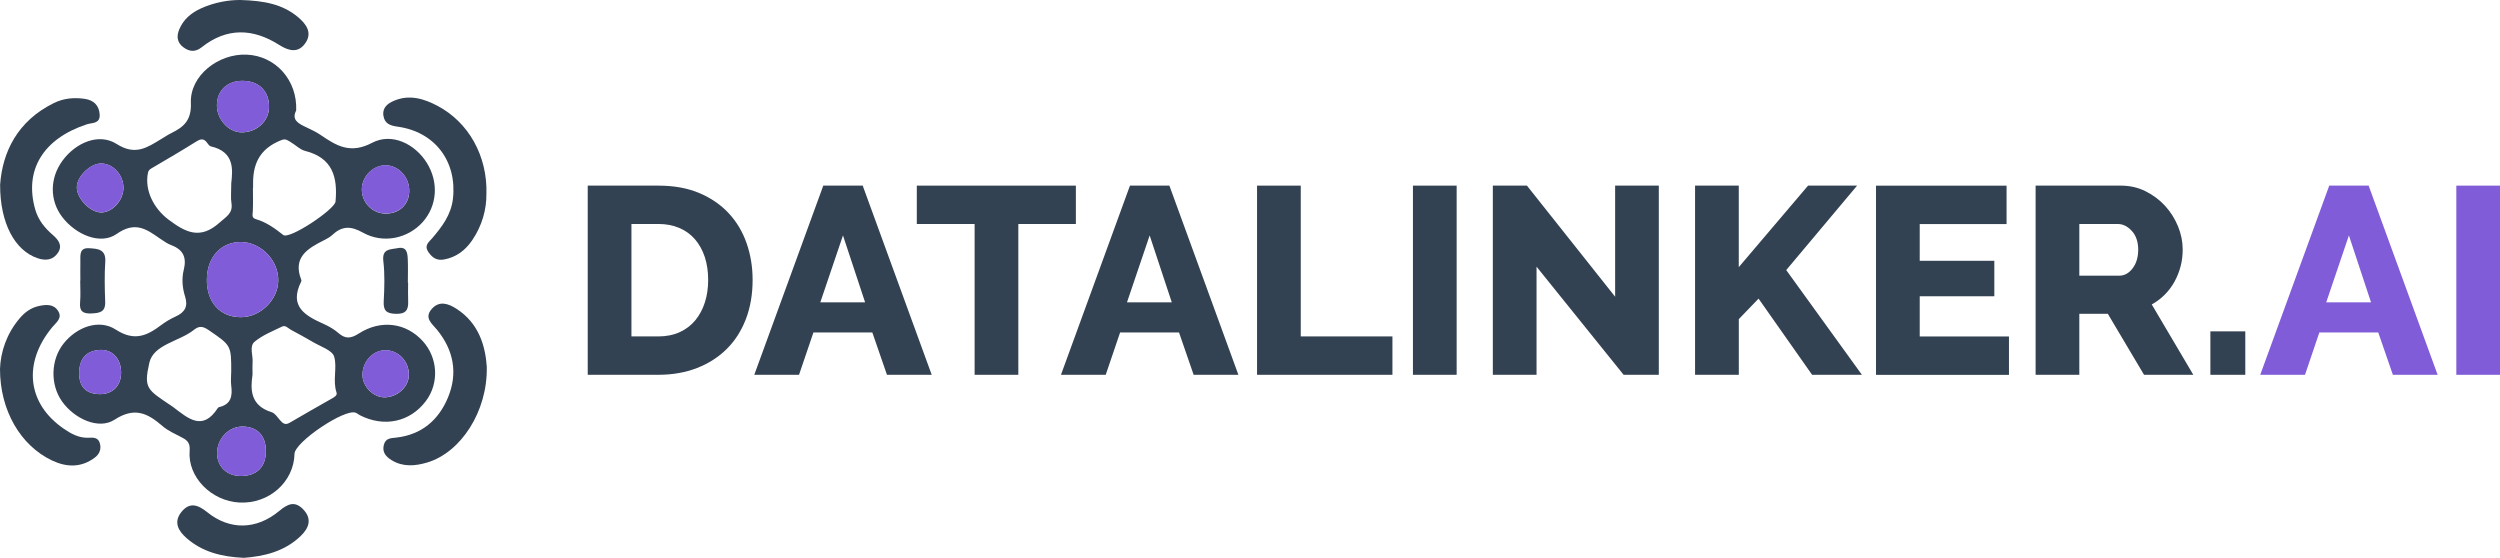<?xml version="1.0" encoding="UTF-8"?>
<svg id="Layer_2" data-name="Layer 2" xmlns="http://www.w3.org/2000/svg" viewBox="0 0 647.41 144.46">
  <defs>
    <style>
      .cls-1 {
        fill: #805cd8;
      }

      .cls-1, .cls-2 {
        stroke-width: 0px;
      }

      .cls-2 {
        fill: #334252;
      }
    </style>
  </defs>
  <g id="Layer_1-2" data-name="Layer 1">
    <g>
      <path class="cls-2" d="m76.69,28.64c-1.23,2.39.57,3.35,2.52,4.27,1.31.62,2.64,1.23,3.82,2.04,4.11,2.81,7.69,5,13.31,2.04,5.17-2.73,11.19.33,14.21,5.21,3.11,5.02,2.67,11.1-1.1,15.32-3.76,4.2-10.16,5.69-15.47,2.72-3.21-1.8-5.45-1.72-7.97.64-.62.58-1.43.99-2.2,1.38-4.2,2.12-8.06,4.42-5.79,10.2.05.12.05.31-.01.43-3.28,6.53,1.09,8.89,5.96,11.07,1.31.59,2.6,1.35,3.67,2.28,1.81,1.58,3.21,1.45,5.28.13,5.76-3.7,12.26-2.77,16.55,1.95,3.96,4.36,4.3,10.94.79,15.57-4.09,5.41-10.79,6.84-17.06,3.64-.39-.2-.72-.52-1.12-.66-2.87-1.07-15.74,7.61-15.81,10.65-.16,7.28-6.6,12.99-14.22,12.62-7.32-.36-13.5-6.6-12.94-13.4.15-1.86-.45-2.62-1.83-3.36-1.78-.96-3.73-1.77-5.23-3.07-3.84-3.32-7.2-4.99-12.39-1.62-4.1,2.67-10.41-.23-13.6-4.74-3.11-4.4-2.93-10.81.43-15.02,3.38-4.24,9.13-6.41,13.49-3.58,4.81,3.12,8.1,1.6,11.8-1.2,1.15-.87,2.42-1.6,3.73-2.2,2.33-1.06,3.25-2.57,2.42-5.16-.71-2.22-.91-4.64-.35-6.88.8-3.21-.1-5.23-3.19-6.41-1.07-.4-2.05-1.08-3-1.74-3.51-2.47-6.42-4.52-11.19-1.17-4.19,2.94-10.6.19-14.1-4.41-3.26-4.28-3.24-10.01.06-14.54,3.43-4.7,9.43-7.3,14.06-4.35,4.87,3.1,7.92.89,11.55-1.3.87-.52,1.71-1.09,2.62-1.54,3.27-1.59,5.22-3.37,5.04-7.81-.28-7.01,7.08-12.82,14.48-12.49,7.47.33,13.13,6.62,12.79,14.48Zm-11.29,68.36c-.52,3.6-.75,7.98,4.94,9.74.86.26,1.51,1.3,2.17,2.06.72.83,1.34,1.37,2.53.66,3.59-2.13,7.25-4.15,10.87-6.24.61-.35,1.5-.8,1.24-1.57-1.05-3.11.22-6.44-.61-9.29-.49-1.66-3.55-2.62-5.51-3.79-1.85-1.11-3.77-2.11-5.67-3.15-.73-.4-1.43-1.28-2.31-.85-2.45,1.2-5.09,2.22-7.13,3.94-1.42,1.2-.35,3.55-.51,5.38-.07.72-.01,1.44-.01,3.12Zm.15-48.35s-.03,0-.05,0c0,2.02.07,4.05-.03,6.07-.04.88-.38,1.69.83,2.04,2.68.79,4.87,2.36,7.05,4.09,1.58,1.25,13.35-6.62,13.54-8.65.59-6.35-.78-11.35-7.88-13.12-1.33-.33-2.43-1.52-3.68-2.24-.7-.41-1.31-1-2.35-.6-5.08,1.96-7.44,5.41-7.44,11.1,0,.43,0,.87,0,1.3Zm-5.65-1.29c.35-3.34.9-8.04-5.28-9.45-.36-.08-.7-.52-.94-.87-1.04-1.52-2.01-.92-3.24-.15-3.53,2.22-7.14,4.31-10.74,6.43-.62.36-1.22.61-1.39,1.47-.9,4.48,1.5,9.21,5.33,12.08,4.39,3.29,8.17,5.31,13.23.77,1.81-1.62,3.5-2.41,3.06-5.11-.21-1.26-.04-2.59-.04-5.16Zm-.02,49.04c.02-7-.03-6.93-5.79-10.88-1.42-.98-2.45-1.24-3.8-.15-3.81,3.08-10.52,3.77-11.62,8.59-1.52,6.7-.5,6.94,5.83,11.21.12.08.24.17.35.25,3.81,2.86,7.6,6.42,11.58.21.07-.11.23-.19.37-.22,3.07-.72,3.43-2.9,3.08-5.56-.15-1.13-.02-2.3-.01-3.46Zm-6.31-24.21c-.12,6.02,3.37,9.96,8.83,9.95,4.93,0,9.45-4.34,9.66-9.25.22-5.26-4.36-10.14-9.58-10.21-5.16-.07-8.79,3.81-8.9,9.51Zm16.11-44.49c.03-4.09-2.62-6.72-6.81-6.76-3.99-.04-6.69,2.52-6.7,6.34,0,3.62,3.01,6.95,6.34,7,3.94.05,7.15-2.89,7.17-6.57Zm-7.33,95.57c4.13-.01,6.48-2.32,6.51-6.38.02-4-2.16-6.36-5.94-6.43-3.67-.07-6.73,3.13-6.7,6.97.03,3.42,2.58,5.85,6.13,5.83Zm43.64-73.74c.08-3.52-2.68-6.62-5.99-6.72-3.18-.1-6.11,2.65-6.29,5.93-.2,3.49,2.57,6.5,6.04,6.58,3.59.08,6.16-2.31,6.24-5.78Zm-74.02-.79c.06-3.35-2.59-6.33-5.71-6.4-2.76-.06-6.2,3.18-6.36,6-.16,2.84,3.3,6.59,6.18,6.68,2.9.1,5.83-3.03,5.89-6.28Zm67.55,54.16c3.32.03,6.33-2.69,6.37-5.77.05-3.56-2.73-6.47-6.14-6.43-3.16.03-5.79,2.83-5.88,6.26-.09,2.99,2.7,5.91,5.66,5.94Zm-68.15-6.51c-.05-3.53-2.3-5.97-5.56-5.76-3.66.24-5.29,2.42-5.31,6.02-.01,3.58,1.85,5.36,5.27,5.42,3.47.06,5.65-2.27,5.6-5.69Z"/>
      <path class="cls-2" d="m125.96,50.27c.05,3.86-1.08,8.14-3.68,11.95-1.77,2.59-4.12,4.41-7.31,4.98-1.78.31-2.93-.36-3.98-1.85-1.26-1.79.05-2.63.94-3.67,2.56-2.99,4.88-6.07,5.36-10.17,1.12-9.7-4.65-17.38-14.34-18.71-2-.27-3.35-.81-3.66-2.85-.32-2.12,1.15-3.19,2.8-3.88,3.95-1.66,7.69-.52,11.21,1.34,8.04,4.25,12.96,12.96,12.67,22.86Z"/>
      <path class="cls-2" d="m126.06,95.04c.22,11.55-6.75,22.14-15.42,24.73-3.11.93-6.29,1.2-9.21-.59-1.37-.84-2.5-1.97-2.05-3.89.44-1.87,1.83-1.81,3.32-1.98,6.51-.76,10.9-4.55,13.32-10.39,2.59-6.26,1.47-12.2-2.8-17.47-1.35-1.66-3.49-3.11-1.38-5.48,1.99-2.23,4.38-1.28,6.32-.04,5.97,3.81,7.55,9.87,7.91,15.12Z"/>
      <path class="cls-2" d="m0,95.56c.14-4.28,1.63-9.02,5.04-13.07,1.34-1.59,2.93-2.79,5.01-3.24,1.92-.42,3.9-.57,5.05,1.36,1.08,1.8-.55,2.9-1.54,4.09-7.7,9.27-6.53,19.83,2.96,26.33,1.92,1.32,3.94,2.43,6.41,2.33,1.15-.05,2.42-.14,2.89,1.31.51,1.57-.05,2.93-1.29,3.85-3.5,2.62-7.29,2.52-11.07.72C5.33,115.38,0,106.32,0,95.56Z"/>
      <path class="cls-2" d="m.03,47.84c.6-8.47,4.49-16.52,13.93-21.16,2.55-1.25,5.28-1.49,8.04-1.07,2.23.34,3.65,1.64,3.81,4.02.17,2.47-1.98,2.12-3.31,2.56-11.35,3.73-16.28,11.88-13.38,22.04.8,2.8,2.48,4.82,4.59,6.65,1.38,1.19,2.53,2.66,1.35,4.5-1.26,1.97-3.2,2.22-5.36,1.48C3.9,64.88,0,57.87.03,47.84Z"/>
      <path class="cls-2" d="m63.15,144.46c-5.72-.26-10.7-1.5-14.83-5.1-2.16-1.88-3.44-4.18-1.33-6.79,2.11-2.61,4.25-1.89,6.68.07,5.82,4.7,12.73,4.6,18.65-.33,2.26-1.88,4.07-2.66,6.25-.35,2.36,2.5,1.35,4.87-.7,6.84-4.19,4.04-9.5,5.27-14.72,5.66Z"/>
      <path class="cls-2" d="m62.25,0c6.07.17,10.88,1.07,14.86,4.38,2.1,1.75,3.86,4.01,2,6.74-1.82,2.67-4.23,2.15-6.8.52-6.77-4.31-13.56-4.58-20.1.61-1.61,1.28-3.17,1.17-4.75-.03-1.67-1.27-1.76-2.9-1.02-4.66,1.07-2.53,3.04-4.19,5.47-5.32C55.52.56,59.35-.03,62.25,0Z"/>
      <path class="cls-2" d="m105.69,73.23c0,1.59-.06,3.18.01,4.76.11,2.3-.62,3.36-3.21,3.28-2.46-.07-3.25-.84-3.12-3.29.18-3.45.3-6.96-.1-10.37-.39-3.31,1.88-2.97,3.71-3.35,2.41-.49,2.55,1.3,2.62,2.92.09,2.01.02,4.04.02,6.06.02,0,.05,0,.07,0Z"/>
      <path class="cls-2" d="m20.81,72.67c0-1.58-.03-3.16,0-4.75.04-1.67-.41-3.82,2.3-3.64,2.1.14,4.38.19,4.15,3.51-.23,3.44-.14,6.9-.02,10.35.1,2.69-1.43,2.93-3.56,3.03-2.24.1-3.16-.58-2.94-2.9.17-1.85.03-3.74.03-5.61h.02Z"/>
      <path class="cls-1" d="m53.56,72.18c.11-5.69,3.75-9.57,8.9-9.51,5.22.07,9.8,4.95,9.58,10.21-.2,4.91-4.73,9.25-9.66,9.25-5.46,0-8.95-3.93-8.83-9.95Z"/>
      <path class="cls-1" d="m69.67,27.69c-.03,3.68-3.23,6.62-7.17,6.57-3.33-.04-6.34-3.37-6.34-7,0-3.82,2.71-6.38,6.7-6.34,4.19.04,6.84,2.67,6.81,6.76Z"/>
      <path class="cls-1" d="m62.34,123.26c-3.55.01-6.1-2.41-6.13-5.83-.04-3.84,3.03-7.03,6.7-6.97,3.79.07,5.97,2.42,5.94,6.43-.02,4.06-2.38,6.36-6.51,6.38Z"/>
      <path class="cls-1" d="m105.98,49.51c-.08,3.47-2.65,5.86-6.24,5.78-3.47-.07-6.24-3.09-6.04-6.58.19-3.28,3.11-6.03,6.29-5.93,3.31.1,6.07,3.21,5.99,6.72Z"/>
      <path class="cls-1" d="m31.96,48.72c-.06,3.25-3,6.38-5.89,6.28-2.88-.1-6.34-3.84-6.18-6.68.16-2.82,3.61-6.07,6.36-6,3.11.07,5.77,3.05,5.71,6.4Z"/>
      <path class="cls-1" d="m99.51,102.88c-2.96-.03-5.74-2.95-5.66-5.94.1-3.43,2.72-6.22,5.88-6.26,3.41-.04,6.19,2.87,6.14,6.43-.04,3.08-3.05,5.8-6.37,5.77Z"/>
      <path class="cls-1" d="m31.36,96.37c.05,3.41-2.13,5.75-5.6,5.69-3.42-.06-5.28-1.84-5.27-5.42.01-3.6,1.65-5.78,5.31-6.02,3.26-.21,5.51,2.23,5.56,5.76Z"/>
    </g>
    <g>
      <path class="cls-2" d="m152.2,97.06v-48.99h18.28c4.05,0,7.59.64,10.63,1.93,3.04,1.29,5.58,3.04,7.62,5.24,2.05,2.21,3.59,4.8,4.62,7.76s1.55,6.13,1.55,9.49c0,3.73-.58,7.1-1.73,10.11-1.15,3.01-2.79,5.59-4.93,7.73-2.14,2.14-4.72,3.79-7.73,4.97-3.01,1.17-6.36,1.76-10.04,1.76h-18.28Zm31.19-24.56c0-2.16-.29-4.13-.86-5.9-.58-1.77-1.42-3.3-2.52-4.59-1.1-1.29-2.46-2.28-4.07-2.97-1.61-.69-3.43-1.04-5.45-1.04h-6.97v29.12h6.97c2.07,0,3.91-.37,5.52-1.1,1.61-.74,2.96-1.76,4.04-3.07,1.08-1.31,1.91-2.85,2.48-4.62.57-1.77.86-3.71.86-5.83Z"/>
      <path class="cls-2" d="m213.2,48.07h10.21l17.87,48.99h-11.59l-3.79-10.97h-15.25l-3.73,10.97h-11.59l17.87-48.99Zm10.83,30.22l-5.73-17.32-5.87,17.32h11.59Z"/>
      <path class="cls-2" d="m278.61,58.01h-14.9v39.05h-11.32v-39.05h-14.97v-9.94h41.19v9.94Z"/>
      <path class="cls-2" d="m292.62,48.07h10.21l17.87,48.99h-11.59l-3.79-10.97h-15.25l-3.73,10.97h-11.59l17.87-48.99Zm10.83,30.22l-5.73-17.32-5.87,17.32h11.59Z"/>
      <path class="cls-2" d="m325.53,97.06v-48.99h11.32v39.05h23.74v9.94h-35.05Z"/>
      <path class="cls-2" d="m365.9,97.06v-48.99h11.32v48.99h-11.32Z"/>
      <path class="cls-2" d="m397.91,69.05v28.01h-11.32v-48.99h8.83l22.84,28.77v-28.77h11.31v48.99h-9.11l-22.56-28.01Z"/>
      <path class="cls-2" d="m438.96,97.06v-48.99h11.32v21.11l17.94-21.11h12.7l-18.35,21.87,19.6,27.12h-12.9l-13.87-19.73-5.11,5.31v14.42h-11.32Z"/>
      <path class="cls-2" d="m520.25,87.13v9.94h-34.43v-48.99h33.81v9.94h-22.49v9.52h19.32v9.18h-19.32v10.42h23.12Z"/>
      <path class="cls-2" d="m527.15,97.06v-48.99h22.08c2.3,0,4.43.48,6.38,1.45s3.64,2.23,5.07,3.79c1.43,1.56,2.54,3.34,3.35,5.31s1.21,3.98,1.21,6c0,1.52-.18,2.98-.55,4.38-.37,1.4-.9,2.73-1.59,3.97-.69,1.24-1.53,2.36-2.52,3.35-.99.99-2.1,1.83-3.35,2.52l10.76,18.22h-12.76l-9.38-15.8h-7.38v15.8h-11.32Zm11.32-25.67h10.35c1.33,0,2.48-.63,3.45-1.9.97-1.26,1.45-2.89,1.45-4.86s-.55-3.63-1.66-4.83c-1.1-1.2-2.3-1.79-3.59-1.79h-10v13.39Z"/>
      <path class="cls-2" d="m572.41,97.06v-11.25h9.04v11.25h-9.04Z"/>
      <path class="cls-1" d="m603.18,48.07h10.21l17.87,48.99h-11.59l-3.79-10.97h-15.25l-3.72,10.97h-11.59l17.87-48.99Zm10.83,30.22l-5.73-17.32-5.87,17.32h11.59Z"/>
      <path class="cls-1" d="m636.1,97.06v-48.99h11.31v48.99h-11.31Z"/>
    </g>
  </g>
</svg>